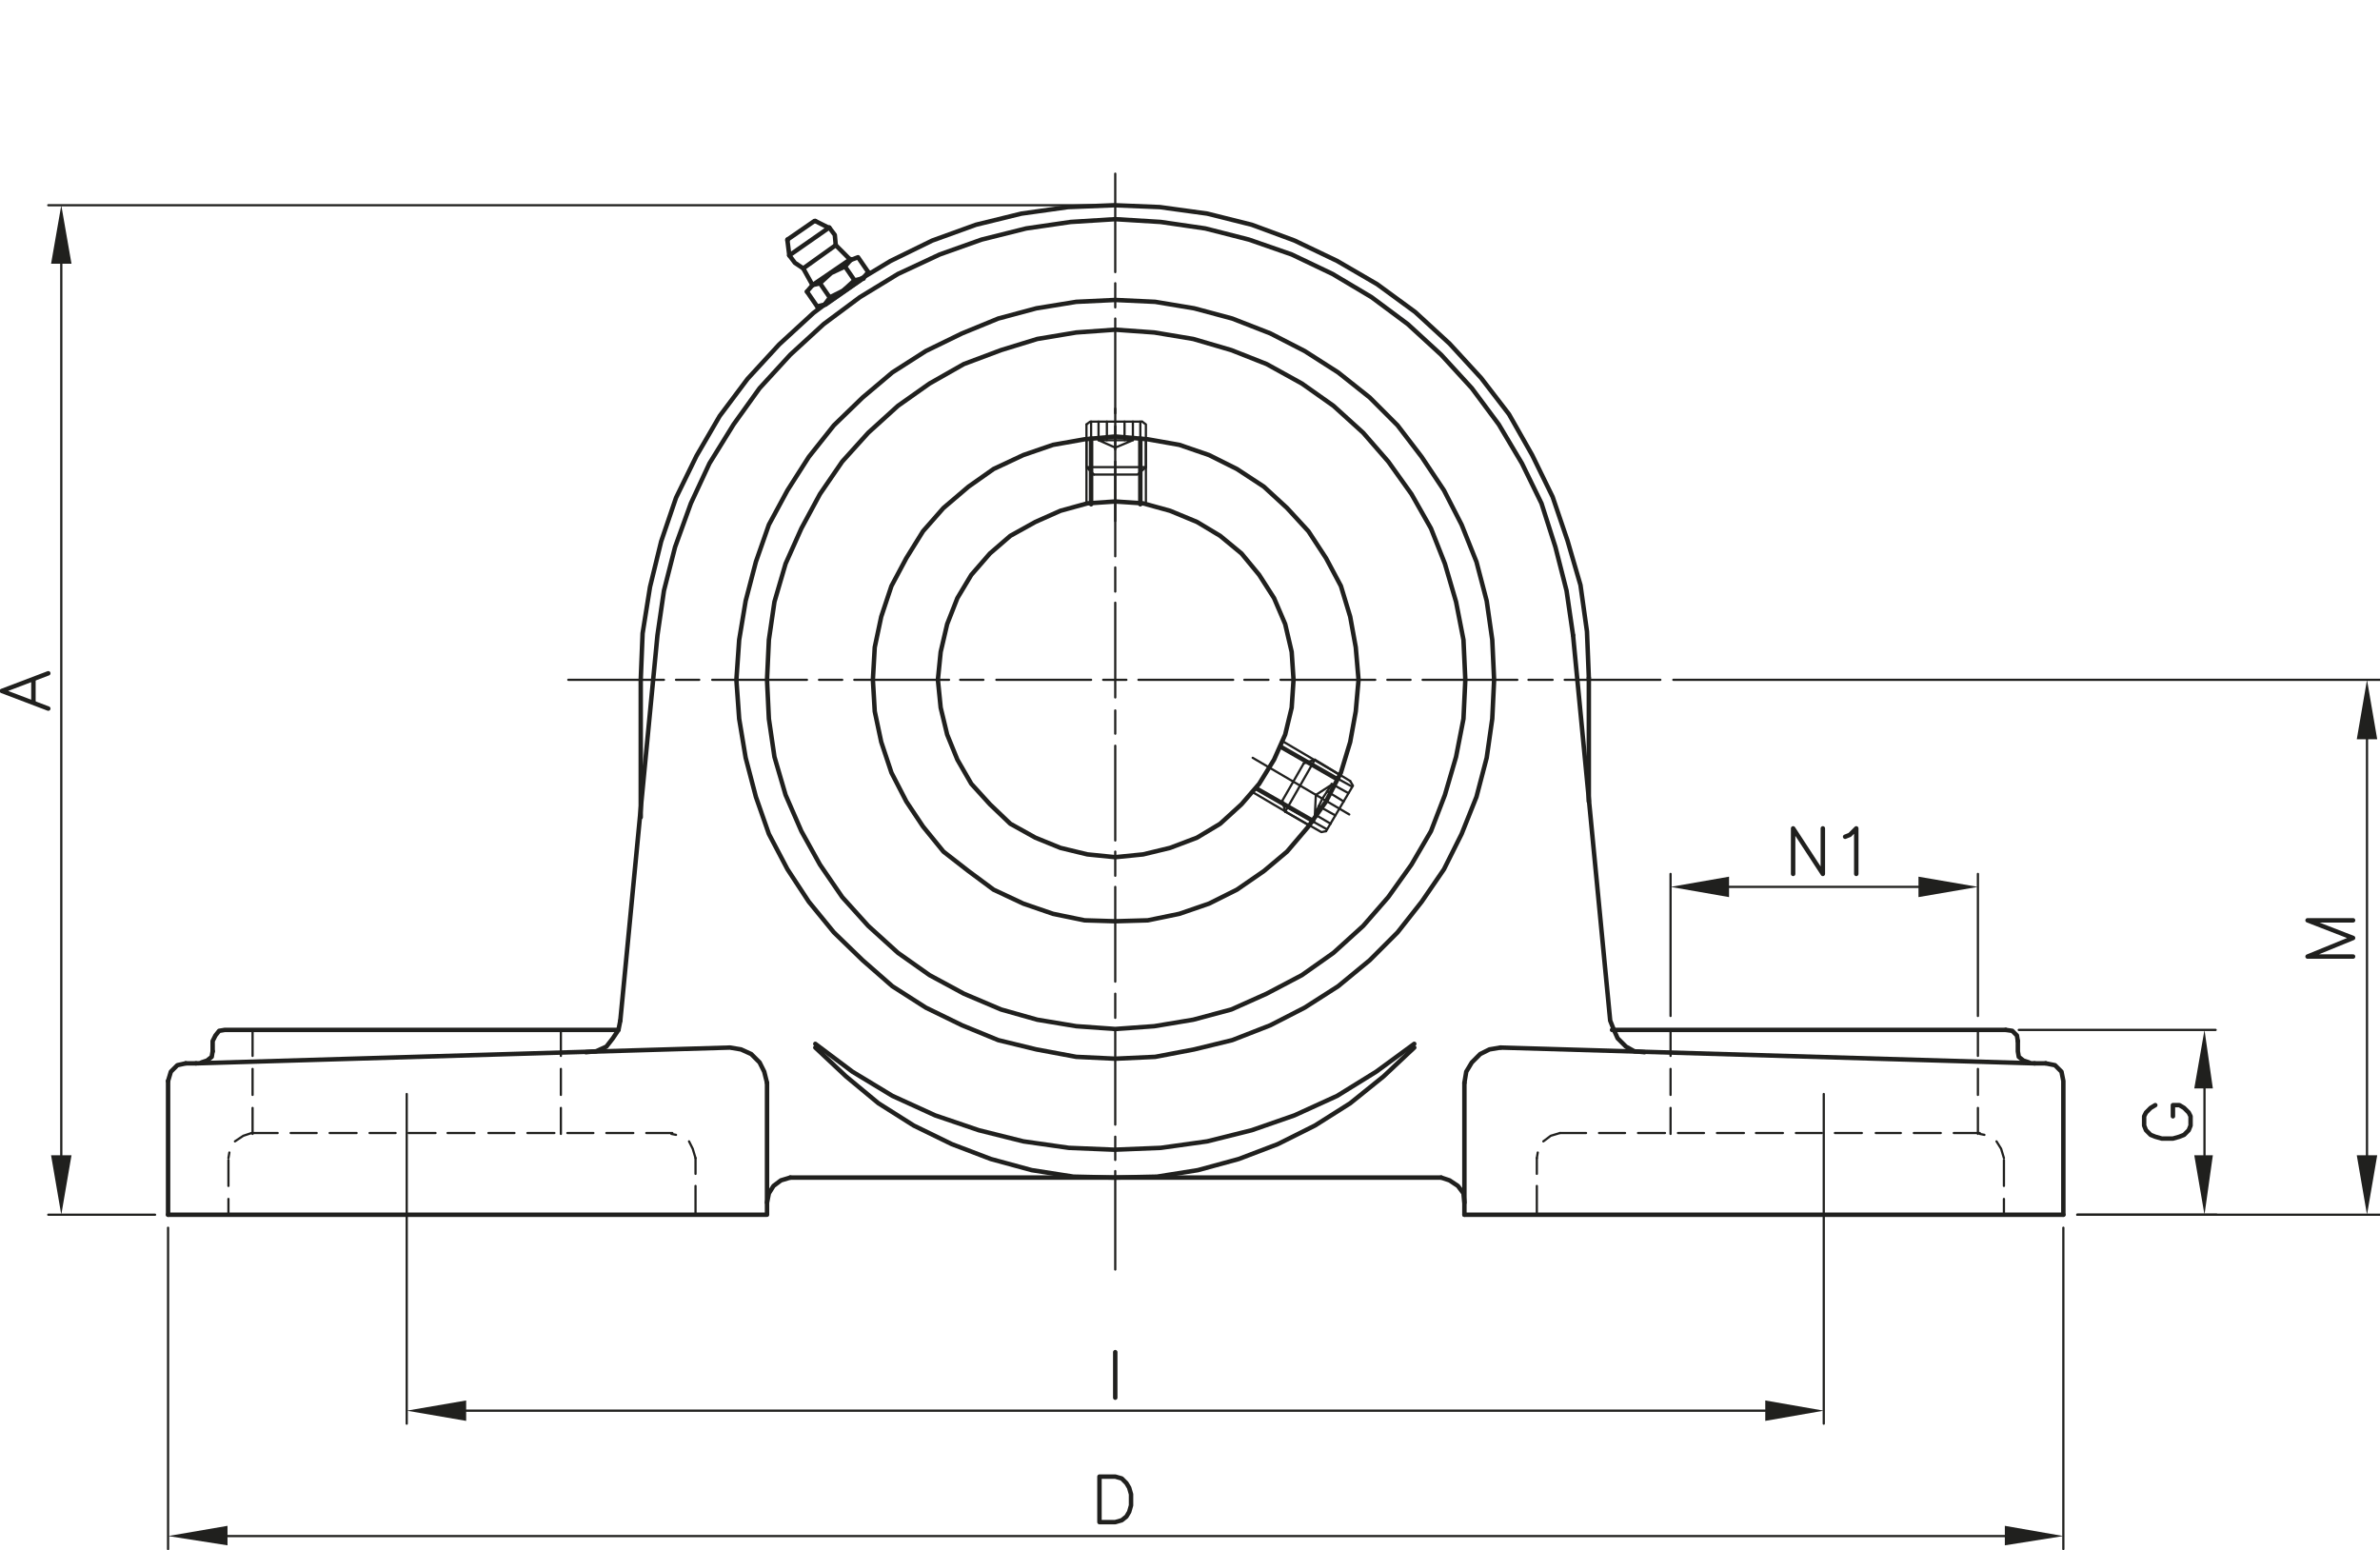 <?xml version="1.0" encoding="utf-8"?>
<!-- Generator: Adobe Illustrator 23.1.0, SVG Export Plug-In . SVG Version: 6.00 Build 0)  -->
<svg version="1.1" id="Livello_1" xmlns="http://www.w3.org/2000/svg" xmlns:xlink="http://www.w3.org/1999/xlink" x="0px" y="0px"
	 viewBox="0 0 256.3 166.9" style="enable-background:new 0 0 256.3 166.9;" xml:space="preserve">
<style type="text/css">
	.st0{fill:none;stroke:#20201E;stroke-width:0.24;stroke-linecap:round;stroke-linejoin:round;}
	.st1{fill:none;stroke:#20201E;stroke-width:0.48;stroke-linecap:round;stroke-linejoin:round;}
	.st2{fill-rule:evenodd;clip-rule:evenodd;fill:#20201E;}
</style>
<title>BUCP201_1</title>
<path class="st0" d="M164.6,73.2h2.6 M153.2,73.2h10.2 M149.4,73.2h2.5 M137.9,73.2h10.2 M134,73.2h2.6 M122.6,73.2h10.2
	 M118.8,73.2h2.5 M107.3,73.2h10.2 M103.4,73.2h2.5 M92,73.2h10.2 M88.2,73.2h2.5 M76.7,73.2h10.2 M72.8,73.2h2.5 M61.2,73.2h10.3"
	/>
<line class="st0" x1="168.5" y1="73.2" x2="178.8" y2="73.2"/>
<path class="st0" d="M120.1,33.1v-2.6 M120.1,44.5V34.3 M120.1,48.4v-2.5 M120.1,59.9V49.7 M120.1,63.7v-2.6 M120.1,75.1V64.9
	 M120.1,79v-2.5 M120.1,90.5V80.3 M120.1,94.3v-2.6 M120.1,105.7V95.5 M120.1,109.6V107 M120.1,121.1v-10.2 M120.1,124.9v-2.5
	 M120.1,136.7v-10.6"/>
<line class="st0" x1="120.1" y1="29.3" x2="120.1" y2="18.7"/>
<polygon class="st1" points="157.8,73.2 157.6,68.9 156.8,64.8 155.6,60.7 154.1,56.9 152,53.2 149.5,49.7 146.8,46.6 143.6,43.7 
	140.2,41.3 136.4,39.2 132.6,37.7 128.5,36.5 124.3,35.8 120.1,35.5 115.9,35.8 111.7,36.5 107.8,37.7 103.8,39.2 100.1,41.3 
	96.7,43.7 93.5,46.6 90.7,49.7 88.3,53.2 86.3,56.9 84.6,60.7 83.4,64.8 82.8,68.9 82.6,73.2 82.8,77.4 83.4,81.5 84.6,85.6 
	86.3,89.5 88.3,93.1 90.7,96.6 93.5,99.7 96.7,102.6 100.1,105 103.8,107 107.8,108.7 111.7,109.8 115.9,110.5 120.1,110.8 
	124.3,110.5 128.5,109.8 132.6,108.7 136.4,107 140.2,105 143.6,102.6 146.8,99.7 149.5,96.6 152,93.1 154.1,89.5 155.6,85.6 
	156.8,81.5 157.6,77.4 "/>
<polygon class="st1" points="160.9,73.2 160.7,68.9 160.1,64.7 159,60.5 157.4,56.5 155.5,52.8 153.1,49.2 150.5,45.8 147.5,42.8 
	144.1,40.1 140.5,37.8 136.8,35.9 132.7,34.3 128.6,33.2 124.4,32.5 120.1,32.3 115.9,32.5 111.6,33.2 107.5,34.3 103.6,35.9 
	99.7,37.8 96.1,40.1 92.9,42.8 89.8,45.8 87.1,49.2 84.8,52.8 82.8,56.5 81.4,60.5 80.3,64.7 79.6,68.9 79.3,73.2 79.6,77.4 
	80.3,81.6 81.4,85.8 82.8,89.8 84.8,93.6 87.1,97.1 89.8,100.4 92.9,103.4 96.1,106.2 99.7,108.5 103.6,110.4 107.5,112 111.6,113 
	115.9,113.8 120.1,114 124.4,113.8 128.6,113 132.7,112 136.8,110.4 140.5,108.5 144.1,106.2 147.5,103.4 150.5,100.4 153.1,97.1 
	155.5,93.6 157.4,89.8 159,85.8 160.1,81.6 160.7,77.4 "/>
<polygon class="st1" points="139.3,73.2 139.1,70.2 138.4,67.2 137.2,64.4 135.6,61.9 133.7,59.6 131.4,57.7 128.9,56.2 126,55 
	123.1,54.2 120.1,54 117.1,54.2 114.2,55 111.5,56.2 108.8,57.7 106.6,59.6 104.6,61.9 103.1,64.4 102,67.2 101.3,70.2 101,73.2 
	101.3,76.2 102,79.1 103.1,81.8 104.6,84.4 106.6,86.6 108.8,88.7 111.5,90.2 114.2,91.3 117.1,92 120.1,92.3 123.1,92 126,91.3 
	128.9,90.2 131.4,88.7 133.7,86.6 135.6,84.4 137.2,81.8 138.4,79.1 139.1,76.2 "/>
<polygon class="st1" points="146.3,73.2 146,69.7 145.4,66.4 144.4,63.1 142.8,60.1 140.9,57.2 138.6,54.7 136.1,52.4 133.2,50.5 
	130.2,49 127,47.9 123.6,47.3 120.1,47 116.8,47.3 113.4,47.9 110.2,49 107,50.5 104.3,52.4 101.6,54.7 99.4,57.2 97.6,60.1 
	96,63.1 94.9,66.4 94.2,69.7 94,73.2 94.2,76.6 94.9,79.9 96,83.2 97.6,86.3 99.4,89 101.6,91.7 104.3,93.8 107,95.8 110.2,97.3 
	113.4,98.4 116.8,99.1 120.1,99.2 123.6,99.1 127,98.4 130.2,97.3 133.2,95.8 136.1,93.8 138.6,91.7 140.9,89 142.8,86.3 
	144.4,83.2 145.4,79.9 146,76.6 "/>
<path class="st0" d="M123.4,47.2v7.1 M117,47.2v7.1"/>
<path class="st1" d="M117.5,47.2v7.1 M122.8,47.2v7.1"/>
<line class="st0" x1="117" y1="45.7" x2="117" y2="50.3"/>
<polyline class="st0" points="123.4,50.3 123.4,45.7 123,45.4 "/>
<path class="st0" d="M117.5,45.4v5.4 M122.8,45.4v5.4"/>
<polyline class="st0" points="123,45.4 117.4,45.4 117,45.7 "/>
<polyline class="st0" points="117.8,51.1 122.5,51.1 123.4,50.3 "/>
<polyline class="st0" points="117.8,51.1 117,50.3 123.4,50.3 "/>
<path class="st0" d="M119.2,45.4v2 M118.3,45.4v2"/>
<polyline class="st0" points="120.1,47.4 118.3,47.4 120.1,48.2 "/>
<path class="st0" d="M121.1,45.4v2 M122,45.4v2"/>
<polyline class="st0" points="120.1,47.4 122,47.4 120.1,48.2 "/>
<path class="st0" d="M141,88.9l-6.1-3.6 M144.2,83.4l-6.1-3.6 M120.1,44v12.1"/>
<path class="st1" d="M144,83.9l-6.1-3.5 M141.4,88.4l-6.1-3.5"/>
<line class="st0" x1="145.4" y1="84.1" x2="141.6" y2="81.8"/>
<polyline class="st0" points="138.4,87.4 142.3,89.6 142.8,89.5 "/>
<path class="st0" d="M145.6,84.7l-4.7-2.6 M142.9,89.3l-4.7-2.6"/>
<polyline class="st0" points="142.8,89.5 145.7,84.6 145.4,84.1 "/>
<polyline class="st0" points="140.4,82.2 138.1,86.2 138.4,87.4 "/>
<polyline class="st0" points="140.4,82.2 141.6,81.8 138.4,87.4 "/>
<path class="st0" d="M144.7,86.3l-1.8-1.1 M145.2,85.4l-1.8-1"/>
<polyline class="st0" points="142.4,86 143.4,84.5 141.7,85.6 "/>
<path class="st0" d="M143.8,87.8l-1.8-1 M143.3,88.7l-1.7-1"/>
<polyline class="st0" points="142.4,86 141.6,87.7 141.7,85.6 "/>
<line class="st0" x1="145.3" y1="87.7" x2="134.9" y2="81.6"/>
<path class="st1" d="M87.8,23.8l1.4,0.7 M90,26.4l-3.5,2.5 M89.3,24.5l-4.3,3 M87.5,30.7l-1-1.8 M90,26.4l1.6,1.6"/>
<polyline class="st1" points="85,27.5 85.6,28.3 86.5,28.9 "/>
<line class="st1" x1="84.8" y1="25.8" x2="84.8" y2="25.9"/>
<polyline class="st1" points="87.8,23.8 87.7,23.8 84.8,25.8 "/>
<line class="st1" x1="84.8" y1="25.9" x2="85" y2="27.5"/>
<polyline class="st1" points="90,26.4 89.9,25.3 89.3,24.5 "/>
<path class="st1" d="M91,28.7l1.1,1.6 M88.3,30.5l1.1,1.6 M86.9,31.4L88,33 M87.5,30.7l4.1-2.8 M92.9,30H93 M91.6,28L91,28.7
	 M92,30.2l0.8-0.2"/>
<polyline class="st1" points="86.9,31.4 87.5,30.7 88.3,30.5 "/>
<polyline class="st1" points="91,28.7 89.5,29.4 88.3,30.5 "/>
<polyline class="st1" points="89.4,32 90.8,31.3 92,30.2 "/>
<polyline class="st1" points="89.4,32 88.8,32.8 88,33 "/>
<polyline class="st1" points="88.8,32.8 88.9,32.8 92.9,30 "/>
<polyline class="st1" points="93.5,29.3 92.4,27.7 91.6,28 "/>
<polyline class="st1" points="93.5,29.3 92.9,30 88.8,32.8 "/>
<path class="st0" d="M24.5,165.4h191.4 M222.2,132.2v34.6 M18.1,132.2v34.6"/>
<polyline class="st2" points="24.5,164.3 24.5,166.4 18.1,165.4 "/>
<polyline class="st2" points="215.9,164.3 215.9,166.4 222.2,165.4 "/>
<polygon class="st1" points="118.4,163.9 118.4,159 120.1,159 120.8,159.2 121.3,159.7 121.6,160.2 121.8,160.9 121.8,162.1 
	121.6,162.8 121.3,163.3 120.8,163.7 120.1,163.9 "/>
<path class="st0" d="M50.2,151.9h139.9 M196.4,117.8v35.5 M43.8,117.8v35.5"/>
<polyline class="st2" points="50.2,150.8 50.2,153 43.8,151.9 "/>
<polyline class="st2" points="190.1,150.8 190.1,153 196.4,151.9 "/>
<line class="st1" x1="120.1" y1="145.6" x2="120.1" y2="150.5"/>
<path class="st0" d="M254.9,79.6v44.9 M223.7,130.8h32.6 M180.2,73.2h76.1"/>
<polyline class="st2" points="253.8,79.6 256,79.6 254.9,73.2 "/>
<polyline class="st2" points="253.8,124.4 256,124.4 254.9,130.8 "/>
<polyline class="st1" points="253.4,103 248.5,103 253.4,101 248.5,99.1 253.4,99.1 "/>
<path class="st0" d="M6.6,124.4v-96 M118.7,22.1H5.2 M16.7,130.8H5.2"/>
<polyline class="st2" points="5.5,124.4 7.7,124.4 6.6,130.8 "/>
<polyline class="st2" points="5.5,28.4 7.7,28.4 6.6,22.1 "/>
<polyline class="st1" points="5.2,76.3 0.2,74.4 5.2,72.5 "/>
<line class="st1" x1="3.6" y1="75.6" x2="3.6" y2="73.2"/>
<polyline class="st1" points="161.6,112.8 160.4,113 159.4,113.5 158.5,114.4 157.9,115.4 157.7,116.6 "/>
<line class="st1" x1="219.1" y1="114.5" x2="161.6" y2="112.8"/>
<g>
	<g>
		<line class="st1" x1="157.7" y1="130.8" x2="157.7" y2="116.6"/>
		<line class="st1" x1="219.1" y1="114.5" x2="220.3" y2="114.5"/>
		<line class="st1" x1="157.7" y1="130.8" x2="222.2" y2="130.8"/>
	</g>
</g>
<polyline class="st1" points="222.2,130.8 222.2,116.4 222,115.4 221.3,114.7 220.3,114.5 "/>
<polyline class="st1" points="171.1,73 170.9,68 170.2,63 168.8,58.2 167.2,53.5 165,49 162.5,44.6 159.5,40.7 156.1,37 152.4,33.6 
	148.3,30.6 144,28.1 139.4,25.9 134.8,24.2 130,23 124.9,22.3 120,22.1 115,22.3 110,23 105.1,24.2 100.4,25.9 95.9,28.1 91.6,30.7 
	87.6,33.7 83.9,37.1 80.5,40.8 77.5,44.8 75,49.1 72.8,53.6 71.2,58.3 70,63.2 69.2,68.2 69,73.2 69,88 "/>
<line class="st1" x1="171.1" y1="73" x2="171.1" y2="86.3"/>
<polyline class="st1" points="169.4,68.4 168.7,63.6 167.5,58.9 166,54.2 163.9,49.9 161.4,45.7 158.5,41.8 155.2,38.2 151.6,34.9 
	147.7,32 143.5,29.5 139.1,27.4 134.5,25.8 129.8,24.6 125,23.9 120.1,23.6 115.3,23.9 110.5,24.6 105.7,25.8 101.2,27.4 96.7,29.5 
	92.6,32 88.7,34.9 85.1,38.2 81.8,41.8 79,45.7 76.4,49.9 74.4,54.2 72.7,58.9 71.5,63.6 70.8,68.4 66.8,109.9 "/>
<polyline class="st1" points="169.4,68.4 173.4,109.9 173.8,110.9 174.2,111.8 175.1,112.7 176,113.2 177.1,113.3 "/>
<polyline class="st1" points="87.8,112.4 91.8,115.4 96.1,118 100.7,120.1 105.4,121.7 110.2,122.9 115.1,123.6 120,123.8 
	125,123.6 130,122.9 134.8,121.7 139.4,120.1 144,118 148.2,115.4 152.3,112.4 "/>
<line class="st1" x1="85.1" y1="126.8" x2="155.2" y2="126.8"/>
<polyline class="st1" points="157.7,129.5 157.6,128.5 157,127.7 156.1,127.1 155.2,126.8 "/>
<polyline class="st1" points="87.8,112.8 91.1,115.9 94.6,118.8 98.4,121.2 102.5,123.2 106.7,124.8 111.1,126 115.6,126.7 
	120,126.8 124.6,126.7 129,126 133.4,124.8 137.6,123.2 141.6,121.2 145.4,118.8 149,115.9 152.3,112.8 "/>
<line class="st1" x1="173.6" y1="110.9" x2="216" y2="110.9"/>
<polyline class="st1" points="217.3,112.1 217.2,111.5 216.7,111 216,110.9 "/>
<polyline class="st1" points="217.3,112.1 217.3,113.2 217.4,113.8 217.9,114.2 218.5,114.4 "/>
<path class="st1" d="M82.6,130.8v-14.2 M21.1,114.5H20 M82.6,130.8H18.1"/>
<polyline class="st1" points="85.1,126.8 84.1,127.1 83.3,127.7 82.8,128.5 82.6,129.5 "/>
<polyline class="st1" points="82.6,116.6 82.3,115.4 81.8,114.4 80.9,113.5 79.8,113 78.6,112.8 21.1,114.5 "/>
<line class="st1" x1="18.1" y1="116.4" x2="18.1" y2="130.8"/>
<polyline class="st1" points="20,114.5 19.1,114.7 18.4,115.4 18.1,116.4 "/>
<polyline class="st1" points="63.1,113.3 64.2,113.2 65.3,112.7 66,111.8 66.6,110.9 66.8,109.9 "/>
<polyline class="st1" points="66.6,110.9 24.2,110.9 23.6,111 23.2,111.5 22.9,112.1 22.9,113.2 "/>
<polyline class="st1" points="21.7,114.4 22.3,114.2 22.8,113.8 22.9,113.2 "/>
<path class="st0" d="M170.8,122H168 M175,122h-2.8 M179.3,122h-2.9 M183.5,122h-2.8 M187.8,122h-2.9 M192,122h-2.9 M196.2,122h-2.8
	 M200.5,122h-2.9 M204.7,122H202 M209,122h-2.9 M213.2,122h-2.8 M215.8,127.7v-2.8 M215.8,130.8v-1.7 M179.9,119.3v2.8 M179.9,115.1
	v2.8 M179.9,110.9v2.8 M213,119.3v2.8 M213,115.1v2.8 M213,110.9v2.8"/>
<polyline class="st0" points="215.8,124.7 215.5,123.7 215,122.9 "/>
<path class="st0" d="M165.5,127.7v2.9 M165.5,124.7v1.7 M213.7,122.2l-0.5-0.1"/>
<polyline class="st0" points="168,122 167,122.3 166.2,122.9 "/>
<path class="st0" d="M69.6,122h2.8 M65.3,122h2.9 M61.1,122h2.8 M56.8,122h2.9 M52.6,122h2.8 M48.2,122h2.9 M44,122h2.9 M39.8,122
	h2.8 M35.5,122h2.9 M31.3,122h2.8 M27.1,122h2.8 M24.6,127.7v-2.8 M24.6,130.8v-1.7 M60.4,119.3v2.8 M60.4,115.1v2.8 M60.4,110.9
	v2.8 M27.2,119.3v2.8 M27.2,115.1v2.8 M27.2,110.9v2.8 M165.6,124.1l-0.1,0.6"/>
<polyline class="st0" points="27.1,122 26.2,122.3 25.3,122.9 "/>
<path class="st0" d="M74.9,127.7v2.9 M74.9,124.7v1.7 M24.7,124.1l-0.1,0.6"/>
<polyline class="st0" points="74.9,124.7 74.6,123.7 74.2,122.9 "/>
<path class="st0" d="M72.8,122.2l-0.5-0.1"/>
<path class="st0" d="M186.2,95.5h20.4 M213,109.4V94.1 M179.9,109.4V94.1"/>
<polyline class="st2" points="186.2,94.4 186.2,96.6 179.9,95.5 "/>
<polyline class="st2" points="206.6,94.4 206.6,96.6 213,95.5 "/>
<polyline class="st1" points="193.1,94.1 193.1,89.2 196.3,94.1 196.3,89.2 "/>
<polyline class="st1" points="198.7,90.1 199.2,89.9 199.9,89.2 199.9,94.1 "/>
<path class="st0" d="M237.4,117.2v7.2 M223.7,130.8h15 M217.4,110.9h21.2"/>
<polyline class="st2" points="236.3,117.2 238.3,117.2 237.4,110.9 "/>
<polyline class="st2" points="236.3,124.4 238.3,124.4 237.4,130.8 "/>
<polyline class="st1" points="232.1,119 231.6,119.3 231.1,119.8 230.9,120.2 230.9,121.2 231.1,121.7 231.6,122.2 232.1,122.4 
	232.8,122.6 234,122.6 234.7,122.4 235.2,122.2 235.7,121.7 235.9,121.2 235.9,120.2 235.7,119.8 235.2,119.3 234.7,119 234,119 
	234,120.2 "/>
</svg>
